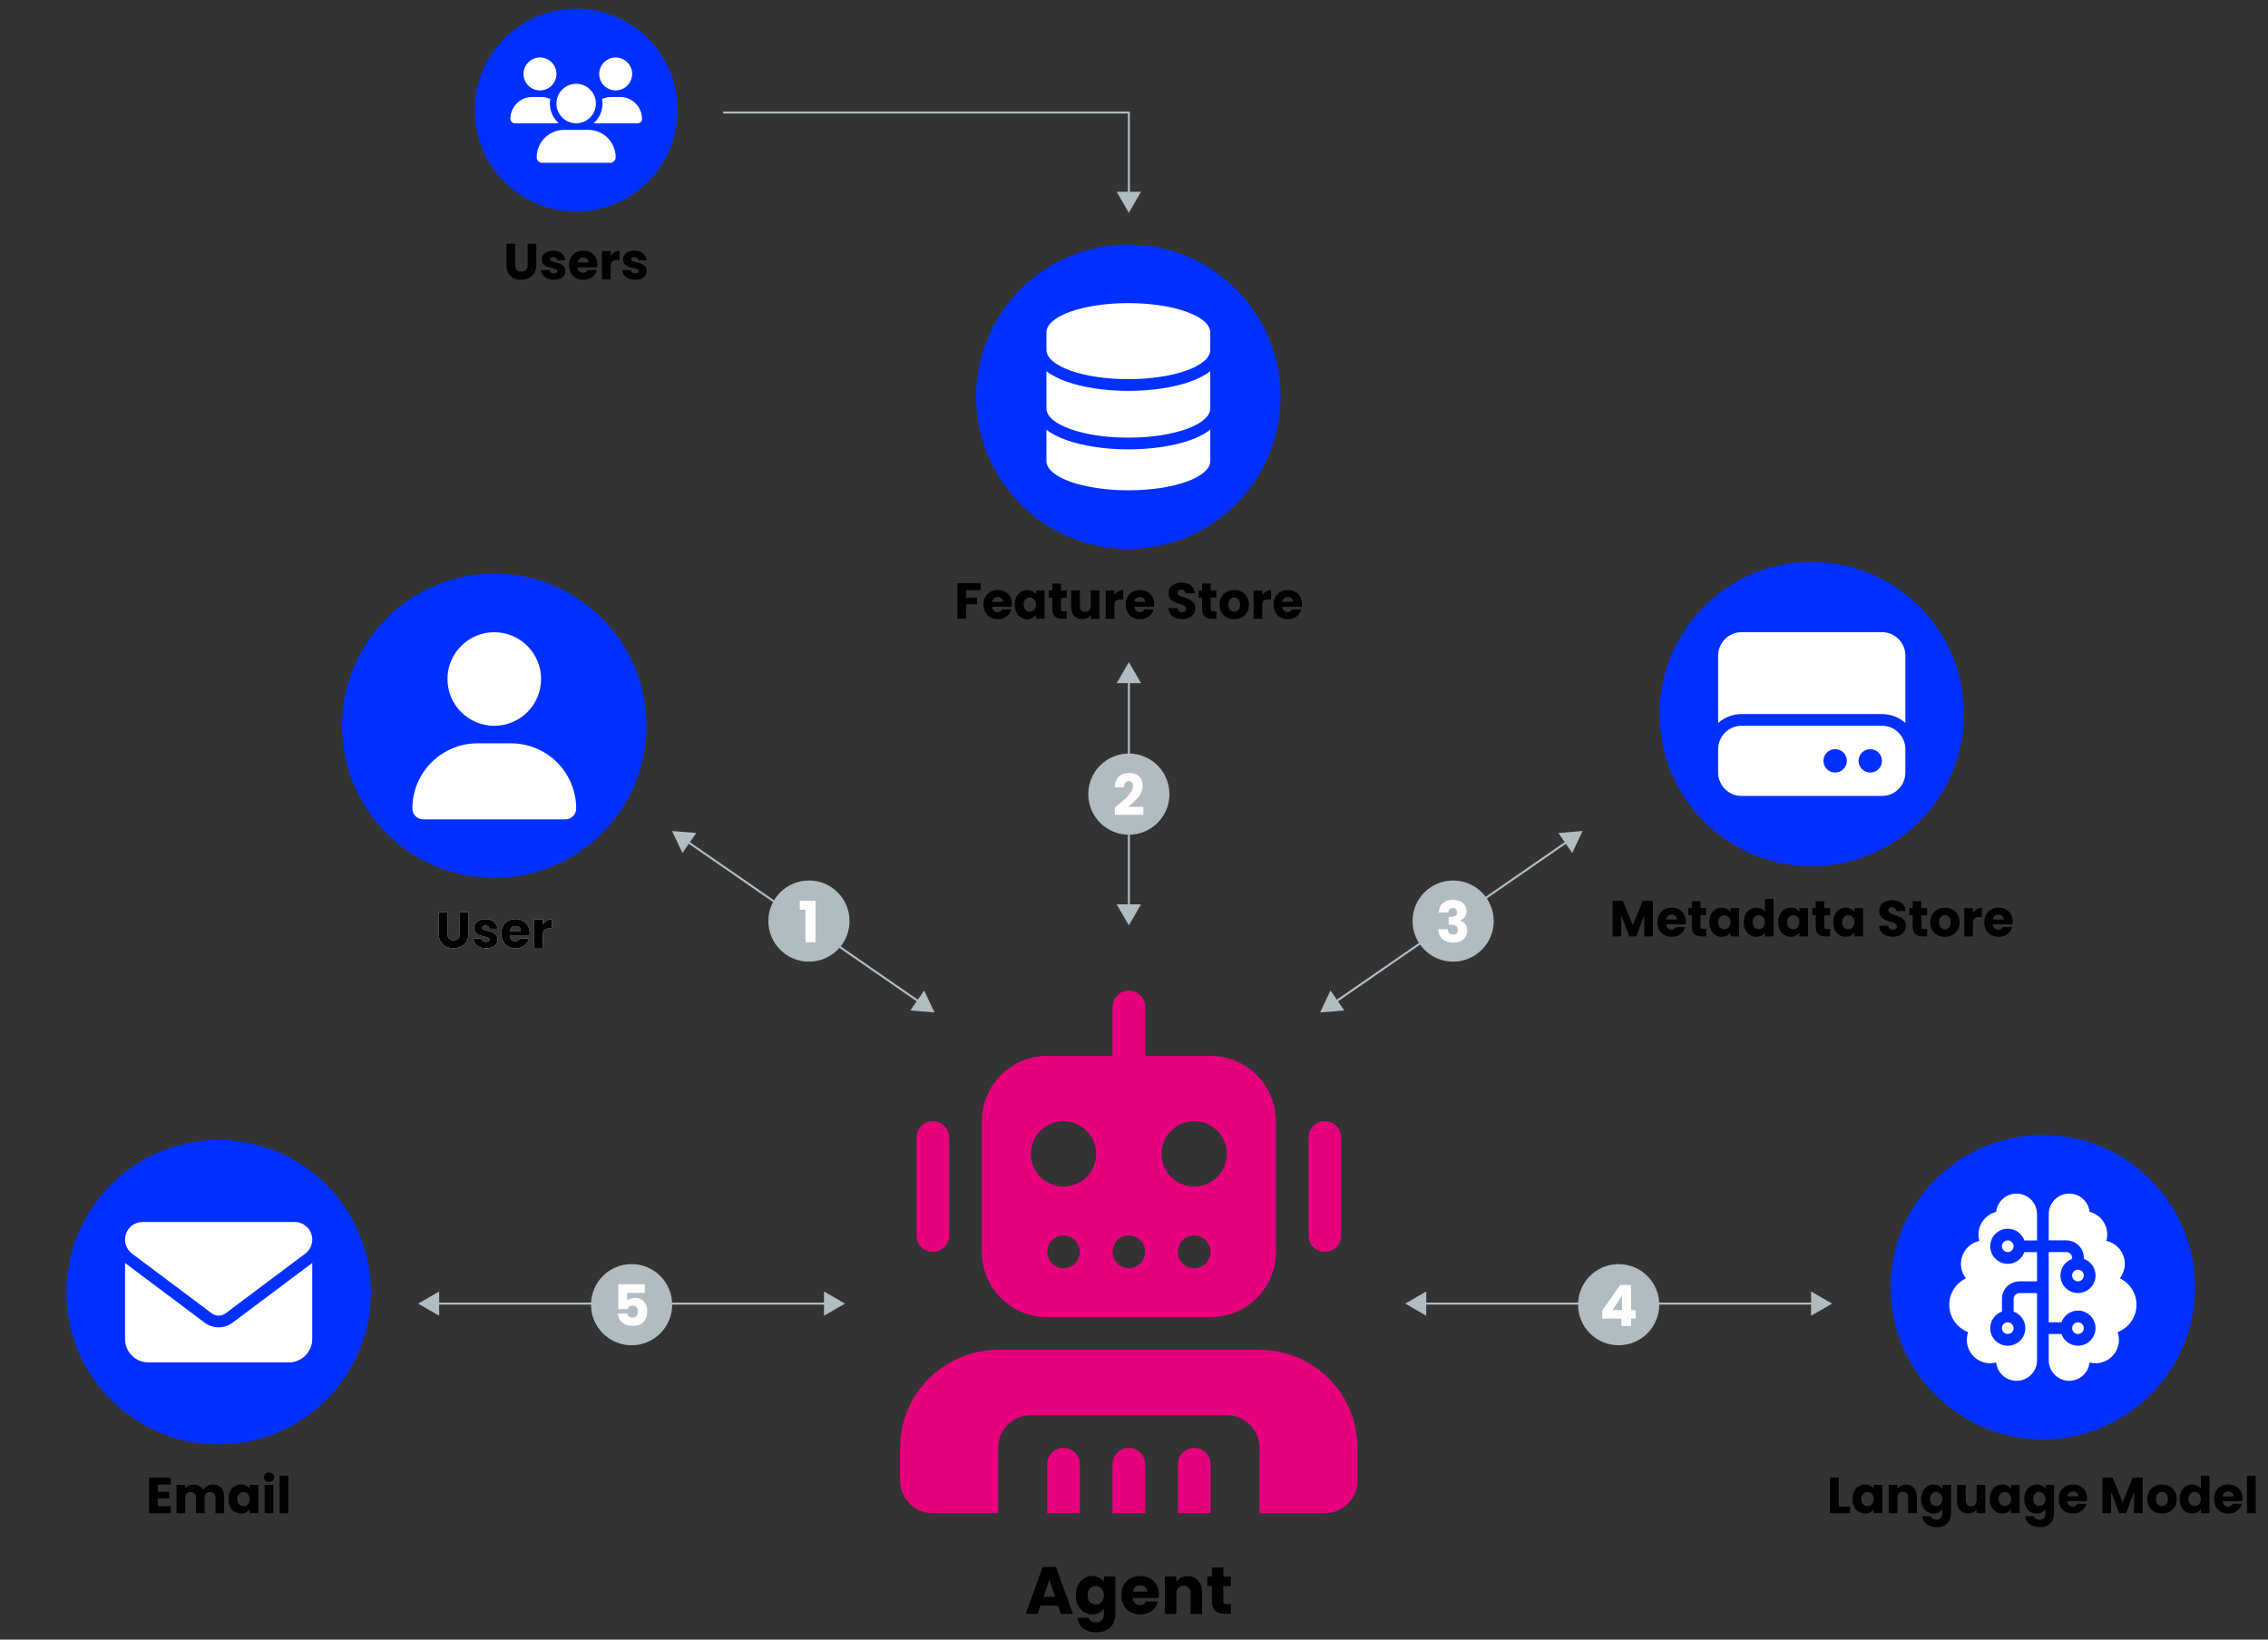 <?xml version="1.0" encoding="UTF-8"?><svg xmlns="http://www.w3.org/2000/svg" viewBox="0 0 1117.54 808.02"><rect x="0" y="0" width="1117.54" height="808.02" fill="#333333" stroke="none"/><defs><style>.uuid-e5a55cb8-18b6-4308-b11b-8cfaba7a4891{fill:#b1bcc1;}.uuid-caf64222-92d8-42b3-8e74-403b434d4ef8{fill:none;stroke:#b1bcc1;stroke-miterlimit:10;}.uuid-a10f3f9f-d406-4481-86a6-52e22a0e69c5{fill:#fff;}.uuid-1f9b1a5d-6e4d-4298-bd75-803211ad5523{fill:#e6007e;}.uuid-80744f18-5e45-443d-9585-df16682673ae{fill:#0030ff;}</style></defs><g id="uuid-5e7081dd-5706-475c-b5c1-b1afe4524c3b"><path class="uuid-1f9b1a5d-6e4d-4298-bd75-803211ad5523" d="M556.24,488.15c4.43,0,8.05,3.62,8.05,8.05v24.15h32.2c17.76,0,32.2,14.44,32.2,32.2v64.39c0,17.76-14.44,32.2-32.2,32.2h-80.49c-17.76,0-32.2-14.44-32.2-32.2v-64.39c0-17.76,14.44-32.2,32.2-32.2h32.2v-24.15c0-4.43,3.62-8.05,8.05-8.05ZM451.6,560.59c0-4.43,3.62-8.05,8.05-8.05s8.05,3.62,8.05,8.05v48.29c0,4.43-3.62,8.05-8.05,8.05s-8.05-3.62-8.05-8.05v-48.29ZM652.82,552.54c4.43,0,8.05,3.62,8.05,8.05v48.29c0,4.43-3.62,8.05-8.05,8.05s-8.05-3.62-8.05-8.05v-48.29c0-4.43,3.62-8.05,8.05-8.05ZM524.04,584.74c8.89,0,16.1-7.21,16.1-16.1s-7.21-16.1-16.1-16.1-16.1,7.21-16.1,16.1,7.21,16.1,16.1,16.1ZM604.53,568.64c0-8.89-7.21-16.1-16.1-16.1s-16.1,7.21-16.1,16.1,7.21,16.1,16.1,16.1,16.1-7.21,16.1-16.1ZM524.04,608.89c-4.45,0-8.05,3.6-8.05,8.05s3.6,8.05,8.05,8.05,8.05-3.6,8.05-8.05-3.6-8.05-8.05-8.05ZM548.19,616.93c0,4.45,3.6,8.05,8.05,8.05s8.05-3.6,8.05-8.05-3.6-8.05-8.05-8.05-8.05,3.6-8.05,8.05ZM588.43,608.89c-4.45,0-8.05,3.6-8.05,8.05s3.6,8.05,8.05,8.05,8.05-3.6,8.05-8.05-3.6-8.05-8.05-8.05ZM491.85,665.23h128.78c26.66,0,48.29,21.63,48.29,48.29v16.1c0,8.9-7.19,16.1-16.1,16.1h-32.2v-32.2c0-8.9-7.19-16.1-16.1-16.1h-96.59c-8.9,0-16.1,7.19-16.1,16.1v32.2h-32.2c-8.9,0-16.1-7.19-16.1-16.1v-16.1c0-26.66,21.63-48.29,48.29-48.29ZM532.09,721.57v24.15h-16.1v-24.15c0-4.43,3.62-8.05,8.05-8.05s8.05,3.62,8.05,8.05ZM556.24,713.52c4.43,0,8.05,3.62,8.05,8.05v24.15h-16.1v-24.15c0-4.43,3.62-8.05,8.05-8.05ZM596.48,721.57v24.15h-16.1v-24.15c0-4.43,3.62-8.05,8.05-8.05s8.05,3.62,8.05,8.05Z"/><circle class="uuid-80744f18-5e45-443d-9585-df16682673ae" cx="555.99" cy="195.5" r="75"/><path class="uuid-a10f3f9f-d406-4481-86a6-52e22a0e69c5" d="M596.35,163.79v8.65c0,7.96-18.07,14.41-40.36,14.41s-40.36-6.45-40.36-14.41v-8.65c0-7.96,18.07-14.41,40.36-14.41s40.36,6.45,40.36,14.41ZM586.48,188.06c3.75-1.33,7.19-3.04,9.87-5.15v18.36c0,7.96-18.07,14.41-40.36,14.41s-40.36-6.45-40.36-14.41v-18.36c2.68,2.13,6.13,3.82,9.87,5.15,8.09,2.88,18.86,4.56,30.49,4.56s22.4-1.68,30.49-4.56ZM515.63,211.74c2.68,2.13,6.13,3.82,9.87,5.15,8.09,2.88,18.86,4.56,30.49,4.56s22.4-1.68,30.49-4.56c3.75-1.33,7.19-3.04,9.87-5.15v15.48c0,7.96-18.07,14.41-40.36,14.41s-40.36-6.45-40.36-14.41v-15.48Z"/><circle class="uuid-80744f18-5e45-443d-9585-df16682673ae" cx="107.74" cy="636.81" r="75"/><path class="uuid-a10f3f9f-d406-4481-86a6-52e22a0e69c5" d="M70.26,602.22c-4.77,0-8.65,3.87-8.65,8.65,0,2.72,1.28,5.28,3.46,6.92l39.21,29.4c2.05,1.53,4.86,1.53,6.92,0l39.21-29.4c2.18-1.64,3.46-4.2,3.46-6.92,0-4.77-3.87-8.65-8.65-8.65h-74.95ZM61.61,622.4v37.48c0,6.36,5.17,11.53,11.53,11.53h69.19c6.36,0,11.53-5.17,11.53-11.53v-37.48l-39.21,29.4c-4.11,3.08-9.73,3.08-13.84,0l-39.21-29.4Z"/><circle class="uuid-80744f18-5e45-443d-9585-df16682673ae" cx="1006.61" cy="634.34" r="75"/><path class="uuid-a10f3f9f-d406-4481-86a6-52e22a0e69c5" d="M1003.72,598.31c0-5.57-4.52-10.09-10.09-10.09-5.21,0-9.5,3.95-10.04,8.99-4.99,1.26-8.7,5.8-8.7,11.19,0,1.08.14,2.14.43,3.14-5.19,1.14-9.08,5.75-9.08,11.28,0,2.7.92,5.19,2.49,7.15-4.88,2.31-8.25,7.28-8.25,13.03,0,6.16,3.86,11.42,9.3,13.48-.41,1.19-.65,2.49-.65,3.82,0,6.36,5.17,11.53,11.53,11.53,1.01,0,2-.13,2.94-.38.52,5.08,4.83,9.03,10.04,9.03,5.57,0,10.09-4.52,10.09-10.09v-33.15h-8.65c-1.59,0-2.88,1.3-2.88,2.88v6.25c3.35,1.19,5.77,4.4,5.77,8.16,0,4.77-3.87,8.65-8.65,8.65s-8.65-3.87-8.65-8.65c0-3.77,2.41-6.97,5.77-8.16v-6.25c0-4.77,3.87-8.65,8.65-8.65h8.65v-14.41h-6.25c-1.19,3.35-4.4,5.77-8.16,5.77-4.77,0-8.65-3.87-8.65-8.65s3.87-8.65,8.65-8.65c3.77,0,6.97,2.41,8.16,5.77h6.25v-12.97ZM1009.49,617.05v34.59h6.25c1.19-3.35,4.4-5.77,8.16-5.77,4.77,0,8.65,3.87,8.65,8.65s-3.87,8.65-8.65,8.65c-3.77,0-6.97-2.41-8.16-5.77h-6.25v12.97c0,5.57,4.52,10.09,10.09,10.09,5.21,0,9.5-3.95,10.04-9.03.94.25,1.93.38,2.94.38,6.36,0,11.53-5.17,11.53-11.53,0-1.33-.23-2.63-.65-3.82,5.44-2.05,9.3-7.32,9.3-13.48,0-5.75-3.37-10.72-8.25-13.03,1.57-1.96,2.49-4.45,2.49-7.15,0-5.53-3.89-10.14-9.08-11.28.29-.99.43-2.05.43-3.14,0-5.39-3.71-9.93-8.7-11.19-.56-5.04-4.83-8.99-10.04-8.99-5.57,0-10.09,4.52-10.09,10.09v12.97h8.65c4.77,0,8.65,3.87,8.65,8.65v.49c3.35,1.19,5.77,4.4,5.77,8.16,0,4.77-3.87,8.65-8.65,8.65s-8.65-3.87-8.65-8.65c0-3.77,2.41-6.97,5.77-8.16v-.49c0-1.59-1.3-2.88-2.88-2.88h-8.65ZM986.43,614.16c0,1.59,1.29,2.88,2.88,2.88s2.88-1.29,2.88-2.88-1.29-2.88-2.88-2.88-2.88,1.29-2.88,2.88ZM1023.9,625.7c-1.59,0-2.88,1.29-2.88,2.88s1.29,2.88,2.88,2.88,2.88-1.29,2.88-2.88-1.29-2.88-2.88-2.88ZM986.43,654.52c0,1.59,1.29,2.88,2.88,2.88s2.88-1.29,2.88-2.88-1.29-2.88-2.88-2.88-2.88,1.29-2.88,2.88ZM1021.02,654.52c0,1.59,1.29,2.88,2.88,2.88s2.88-1.29,2.88-2.88-1.29-2.88-2.88-2.88-2.88,1.29-2.88,2.88Z"/><circle class="uuid-80744f18-5e45-443d-9585-df16682673ae" cx="283.91" cy="54.27" r="50"/><path class="uuid-a10f3f9f-d406-4481-86a6-52e22a0e69c5" d="M266.07,28.33c4.48,0,8.11,3.63,8.11,8.11s-3.63,8.11-8.11,8.11-8.11-3.63-8.11-8.11,3.63-8.11,8.11-8.11ZM303.37,28.33c4.48,0,8.11,3.63,8.11,8.11s-3.63,8.11-8.11,8.11-8.11-3.63-8.11-8.11,3.63-8.11,8.11-8.11ZM251.48,58.6c0-5.97,4.84-10.81,10.81-10.81h4.33c1.61,0,3.14.35,4.52.98-.13.73-.19,1.49-.19,2.26,0,3.87,1.7,7.35,4.39,9.73h-21.7c-1.19,0-2.16-.97-2.16-2.16ZM292.56,60.76h-.07c2.7-2.38,4.39-5.86,4.39-9.73,0-.77-.07-1.52-.19-2.26,1.38-.64,2.91-.98,4.52-.98h4.33c5.97,0,10.81,4.84,10.81,10.81,0,1.2-.97,2.16-2.16,2.16h-21.63ZM274.18,51.03c0-5.37,4.36-9.73,9.73-9.73s9.73,4.36,9.73,9.73-4.36,9.73-9.73,9.73-9.73-4.36-9.73-9.73ZM264.45,77.51c0-7.46,6.05-13.51,13.51-13.51h11.89c7.47,0,13.52,6.05,13.52,13.51,0,1.49-1.21,2.71-2.71,2.71h-33.52c-1.49,0-2.71-1.21-2.71-2.71h.01Z"/><circle class="uuid-80744f18-5e45-443d-9585-df16682673ae" cx="892.73" cy="351.89" r="75"/><path class="uuid-a10f3f9f-d406-4481-86a6-52e22a0e69c5" d="M846.61,323.07c0-6.36,5.17-11.53,11.53-11.53h69.19c6.36,0,11.53,5.17,11.53,11.53v33.22c-3.06-2.74-7.1-4.4-11.53-4.4h-69.19c-4.43,0-8.47,1.66-11.53,4.4v-33.22ZM858.14,357.66h69.19c6.36,0,11.53,5.17,11.53,11.53v11.53c0,6.36-5.17,11.53-11.53,11.53h-69.19c-6.36,0-11.53-5.17-11.53-11.53v-11.53c0-6.36,5.17-11.53,11.53-11.53ZM904.26,380.72c3.18,0,5.77-2.58,5.77-5.77s-2.58-5.77-5.77-5.77-5.77,2.58-5.77,5.77,2.58,5.77,5.77,5.77ZM927.33,374.96c0-3.18-2.58-5.77-5.77-5.77s-5.77,2.58-5.77,5.77,2.58,5.77,5.77,5.77,5.77-2.58,5.77-5.77Z"/><circle class="uuid-80744f18-5e45-443d-9585-df16682673ae" cx="243.55" cy="357.68" r="75"/><path class="uuid-a10f3f9f-d406-4481-86a6-52e22a0e69c5" d="M243.55,357.68c12.74,0,23.06-10.33,23.06-23.06s-10.33-23.06-23.06-23.06-23.06,10.33-23.06,23.06,10.33,23.06,23.06,23.06ZM235.32,366.32c-17.75,0-32.13,14.38-32.13,32.13,0,2.95,2.4,5.35,5.35,5.35h70.02c2.95,0,5.35-2.4,5.35-5.35,0-17.75-14.38-32.13-32.13-32.13h-16.47Z"/></g><g id="uuid-cbb47255-31f8-42a8-b3c6-9bdb297cf824"><line class="uuid-caf64222-92d8-42b3-8e74-403b434d4ef8" x1="214.64" y1="642.43" x2="407.77" y2="642.43"/><polygon class="uuid-e5a55cb8-18b6-4308-b11b-8cfaba7a4891" points="216.39 648.41 206.03 642.43 216.39 636.44 216.39 648.41"/><polygon class="uuid-e5a55cb8-18b6-4308-b11b-8cfaba7a4891" points="406.02 648.41 416.38 642.43 406.02 636.44 406.02 648.41"/><line class="uuid-caf64222-92d8-42b3-8e74-403b434d4ef8" x1="556.24" y1="447.42" x2="556.24" y2="334.9"/><polygon class="uuid-e5a55cb8-18b6-4308-b11b-8cfaba7a4891" points="562.22 445.67 556.24 456.03 550.25 445.67 562.22 445.67"/><polygon class="uuid-e5a55cb8-18b6-4308-b11b-8cfaba7a4891" points="562.22 336.65 556.24 326.29 550.25 336.65 562.22 336.65"/><line class="uuid-caf64222-92d8-42b3-8e74-403b434d4ef8" x1="338.24" y1="414.43" x2="453.4" y2="494.05"/><polygon class="uuid-e5a55cb8-18b6-4308-b11b-8cfaba7a4891" points="336.27 420.35 331.15 409.53 343.08 410.5 336.27 420.35"/><polygon class="uuid-e5a55cb8-18b6-4308-b11b-8cfaba7a4891" points="448.56 497.98 460.49 498.95 455.37 488.13 448.56 497.98"/><line class="uuid-caf64222-92d8-42b3-8e74-403b434d4ef8" x1="772.72" y1="414.43" x2="657.56" y2="494.05"/><polygon class="uuid-e5a55cb8-18b6-4308-b11b-8cfaba7a4891" points="767.88 410.5 779.81 409.53 774.69 420.35 767.88 410.5"/><polygon class="uuid-e5a55cb8-18b6-4308-b11b-8cfaba7a4891" points="655.59 488.13 650.47 498.95 662.4 497.98 655.59 488.13"/><line class="uuid-caf64222-92d8-42b3-8e74-403b434d4ef8" x1="701.02" y1="642.43" x2="894.15" y2="642.43"/><polygon class="uuid-e5a55cb8-18b6-4308-b11b-8cfaba7a4891" points="702.77 648.41 692.41 642.43 702.77 636.44 702.77 648.41"/><polygon class="uuid-e5a55cb8-18b6-4308-b11b-8cfaba7a4891" points="892.4 648.41 902.76 642.43 892.4 636.44 892.4 648.41"/><polyline class="uuid-caf64222-92d8-42b3-8e74-403b434d4ef8" points="356.26 55.44 556.24 55.44 556.24 96.26"/><polygon class="uuid-e5a55cb8-18b6-4308-b11b-8cfaba7a4891" points="550.25 94.51 556.24 104.87 562.22 94.51 550.25 94.51"/></g><g id="uuid-15ca3c35-682d-479d-bfb4-7b63e9a57677"><path d="M483.21,287.39v3.43h-7.15v3.7h5.35v3.32h-5.35v7.1h-4.28v-17.55h11.43Z"/><path d="M498.54,298.99h-9.67c.07.87.35,1.53.84,1.99.49.46,1.1.69,1.81.69,1.07,0,1.81-.45,2.23-1.35h4.55c-.23.92-.65,1.74-1.26,2.48s-1.37,1.31-2.29,1.72c-.92.42-1.94.62-3.08.62-1.37,0-2.58-.29-3.65-.88-1.07-.58-1.9-1.42-2.5-2.5-.6-1.08-.9-2.35-.9-3.8s.3-2.72.89-3.8c.59-1.08,1.42-1.92,2.49-2.5,1.07-.58,2.29-.88,3.67-.88s2.55.28,3.6.85c1.05.57,1.87,1.38,2.46,2.43.59,1.05.89,2.27.89,3.68,0,.4-.03.82-.08,1.25ZM494.24,296.61c0-.73-.25-1.32-.75-1.75-.5-.43-1.12-.65-1.88-.65s-1.32.21-1.81.62c-.49.42-.8,1.01-.91,1.78h5.35Z"/><path d="M500.83,294.16c.54-1.08,1.28-1.92,2.21-2.5.93-.58,1.98-.88,3.12-.88.98,0,1.85.2,2.59.6.74.4,1.31.93,1.71,1.57v-1.97h4.27v13.95h-4.27v-1.98c-.42.65-1,1.18-1.74,1.58-.74.4-1.6.6-2.59.6-1.13,0-2.17-.3-3.1-.89-.93-.59-1.67-1.43-2.21-2.52-.54-1.09-.81-2.35-.81-3.79s.27-2.69.81-3.77ZM509.58,295.44c-.59-.62-1.31-.93-2.16-.93s-1.57.3-2.16.91c-.59.61-.89,1.45-.89,2.51s.3,1.91.89,2.54c.59.62,1.31.94,2.16.94s1.57-.31,2.16-.93c.59-.62.89-1.46.89-2.53s-.3-1.91-.89-2.52Z"/><path d="M525.61,301.31v3.62h-2.18c-1.55,0-2.76-.38-3.62-1.14-.87-.76-1.3-2-1.3-3.71v-5.55h-1.7v-3.55h1.7v-3.4h4.27v3.4h2.8v3.55h-2.8v5.6c0,.42.1.72.3.9.2.18.53.27,1,.27h1.53Z"/><path d="M541.76,290.99v13.95h-4.28v-1.9c-.43.62-1.02,1.11-1.76,1.49-.74.38-1.56.56-2.46.56-1.07,0-2.01-.24-2.83-.71-.82-.48-1.45-1.16-1.9-2.06-.45-.9-.68-1.96-.68-3.18v-8.15h4.25v7.57c0,.93.24,1.66.73,2.18.48.52,1.13.77,1.95.77s1.49-.26,1.98-.77c.48-.52.72-1.24.72-2.18v-7.57h4.28Z"/><path d="M550.99,291.5c.75-.44,1.58-.66,2.5-.66v4.53h-1.18c-1.07,0-1.87.23-2.4.69-.53.46-.8,1.26-.8,2.41v6.48h-4.28v-13.95h4.28v2.32c.5-.77,1.12-1.37,1.88-1.81Z"/><path d="M568.61,298.99h-9.67c.07.87.35,1.53.84,1.99.49.46,1.1.69,1.81.69,1.07,0,1.81-.45,2.23-1.35h4.55c-.23.92-.65,1.74-1.26,2.48s-1.37,1.31-2.29,1.72c-.92.42-1.94.62-3.08.62-1.37,0-2.58-.29-3.65-.88-1.07-.58-1.9-1.42-2.5-2.5-.6-1.08-.9-2.35-.9-3.8s.3-2.72.89-3.8c.59-1.08,1.42-1.92,2.49-2.5,1.07-.58,2.29-.88,3.67-.88s2.55.28,3.6.85c1.05.57,1.87,1.38,2.46,2.43.59,1.05.89,2.27.89,3.68,0,.4-.03.82-.08,1.25ZM564.31,296.61c0-.73-.25-1.32-.75-1.75-.5-.43-1.12-.65-1.88-.65s-1.32.21-1.81.62c-.49.42-.8,1.01-.91,1.78h5.35Z"/><path d="M579.14,304.49c-1.02-.42-1.83-1.03-2.44-1.85-.61-.82-.93-1.8-.96-2.95h4.55c.07.65.29,1.15.67,1.49.38.34.88.51,1.5.51s1.13-.15,1.5-.44c.37-.29.55-.7.55-1.21,0-.43-.15-.79-.44-1.08-.29-.28-.65-.52-1.08-.7-.42-.18-1.03-.39-1.81-.62-1.13-.35-2.06-.7-2.77-1.05-.72-.35-1.33-.87-1.85-1.55-.52-.68-.77-1.58-.77-2.68,0-1.63.59-2.91,1.77-3.84,1.18-.92,2.73-1.39,4.62-1.39s3.49.46,4.67,1.39c1.18.93,1.82,2.21,1.9,3.86h-4.62c-.03-.57-.24-1.01-.62-1.34-.38-.32-.88-.49-1.48-.49-.52,0-.93.14-1.25.41-.32.27-.48.67-.48,1.19,0,.57.27,1.01.8,1.32.53.32,1.37.66,2.5,1.02,1.13.38,2.05.75,2.76,1.1.71.35,1.32.86,1.84,1.52.52.67.77,1.53.77,2.57s-.25,1.91-.76,2.73c-.51.82-1.25,1.47-2.21,1.95-.97.48-2.11.73-3.43.73s-2.43-.21-3.45-.62Z"/><path d="M599.39,301.31v3.62h-2.18c-1.55,0-2.76-.38-3.62-1.14-.87-.76-1.3-2-1.3-3.71v-5.55h-1.7v-3.55h1.7v-3.4h4.27v3.4h2.8v3.55h-2.8v5.6c0,.42.1.72.3.9.2.18.53.27,1,.27h1.53Z"/><path d="M604.43,304.26c-1.09-.58-1.95-1.42-2.57-2.5-.62-1.08-.94-2.35-.94-3.8s.32-2.7.95-3.79c.63-1.09,1.5-1.93,2.6-2.51,1.1-.58,2.33-.88,3.7-.88s2.6.29,3.7.88c1.1.58,1.97,1.42,2.6,2.51.63,1.09.95,2.35.95,3.79s-.32,2.7-.96,3.79c-.64,1.09-1.52,1.93-2.62,2.51-1.11.58-2.35.88-3.71.88s-2.6-.29-3.69-.88ZM610.2,300.54c.58-.6.86-1.46.86-2.58s-.28-1.97-.84-2.57c-.56-.6-1.25-.9-2.06-.9s-1.53.3-2.08.89c-.55.59-.83,1.45-.83,2.59s.27,1.98.81,2.58c.54.6,1.22.9,2.04.9s1.51-.3,2.09-.9Z"/><path d="M623.84,291.5c.75-.44,1.58-.66,2.5-.66v4.53h-1.18c-1.07,0-1.87.23-2.4.69-.53.46-.8,1.26-.8,2.41v6.48h-4.28v-13.95h4.28v2.32c.5-.77,1.12-1.37,1.88-1.81Z"/><path d="M641.46,298.99h-9.67c.07.87.35,1.53.84,1.99.49.46,1.1.69,1.81.69,1.07,0,1.81-.45,2.23-1.35h4.55c-.23.92-.65,1.74-1.26,2.48s-1.37,1.31-2.29,1.72c-.92.42-1.94.62-3.08.62-1.37,0-2.58-.29-3.65-.88-1.07-.58-1.9-1.42-2.5-2.5-.6-1.08-.9-2.35-.9-3.8s.3-2.72.89-3.8c.59-1.08,1.42-1.92,2.49-2.5,1.07-.58,2.29-.88,3.67-.88s2.55.28,3.6.85c1.05.57,1.87,1.38,2.46,2.43.59,1.05.89,2.27.89,3.68,0,.4-.03.82-.08,1.25ZM637.16,296.61c0-.73-.25-1.32-.75-1.75-.5-.43-1.12-.65-1.88-.65s-1.32.21-1.81.62c-.49.42-.8,1.01-.91,1.78h5.35Z"/><path d="M77.7,731.59v3.55h5.72v3.3h-5.72v3.85h6.47v3.42h-10.75v-17.55h10.75v3.42h-6.47Z"/><path d="M108.89,733.19c1.03,1.05,1.54,2.51,1.54,4.38v8.15h-4.25v-7.57c0-.9-.24-1.6-.71-2.09-.48-.49-1.13-.74-1.96-.74s-1.49.25-1.96.74c-.48.49-.71,1.19-.71,2.09v7.57h-4.25v-7.57c0-.9-.24-1.6-.71-2.09-.48-.49-1.13-.74-1.96-.74s-1.49.25-1.96.74c-.48.49-.71,1.19-.71,2.09v7.57h-4.28v-13.95h4.28v1.75c.43-.58,1-1.05,1.7-1.39.7-.34,1.49-.51,2.38-.51,1.05,0,1.99.23,2.81.68.83.45,1.47,1.09,1.94,1.92.48-.77,1.14-1.39,1.98-1.88.83-.48,1.74-.73,2.73-.73,1.73,0,3.11.53,4.14,1.58Z"/><path d="M113.39,734.94c.54-1.08,1.28-1.92,2.21-2.5.93-.58,1.98-.88,3.12-.88.98,0,1.85.2,2.59.6.74.4,1.31.92,1.71,1.57v-1.97h4.27v13.95h-4.27v-1.98c-.42.65-1,1.18-1.74,1.58-.74.4-1.6.6-2.59.6-1.13,0-2.17-.3-3.1-.89-.93-.59-1.67-1.43-2.21-2.52-.54-1.09-.81-2.35-.81-3.79s.27-2.69.81-3.77ZM122.14,736.22c-.59-.62-1.31-.92-2.16-.92s-1.57.3-2.16.91c-.59.61-.89,1.45-.89,2.51s.3,1.91.89,2.54c.59.62,1.31.94,2.16.94s1.57-.31,2.16-.92c.59-.62.89-1.46.89-2.53s-.3-1.91-.89-2.52Z"/><path d="M130.71,729.65c-.47-.44-.71-.99-.71-1.64s.24-1.22.71-1.66c.48-.44,1.09-.66,1.84-.66s1.34.22,1.81.66c.47.44.71,1,.71,1.66s-.24,1.2-.71,1.64c-.48.44-1.08.66-1.81.66s-1.36-.22-1.84-.66ZM134.68,731.77v13.95h-4.28v-13.95h4.28Z"/><path d="M142.05,727.22v18.5h-4.28v-18.5h4.28Z"/><path d="M906.01,742.42h5.6v3.3h-9.88v-17.55h4.28v14.25Z"/><path d="M913.62,734.94c.54-1.08,1.28-1.92,2.21-2.5.93-.58,1.98-.88,3.12-.88.98,0,1.85.2,2.59.6.74.4,1.31.93,1.71,1.57v-1.97h4.27v13.95h-4.27v-1.98c-.42.65-1,1.18-1.74,1.58-.74.4-1.6.6-2.59.6-1.13,0-2.17-.3-3.1-.89-.93-.59-1.67-1.43-2.21-2.52-.54-1.09-.81-2.35-.81-3.79s.27-2.69.81-3.77ZM922.37,736.22c-.59-.62-1.31-.93-2.16-.93s-1.57.3-2.16.91c-.59.61-.89,1.45-.89,2.51s.3,1.91.89,2.54c.59.62,1.31.94,2.16.94s1.57-.31,2.16-.93c.59-.62.89-1.46.89-2.53s-.3-1.91-.89-2.52Z"/><path d="M943.04,733.2c.98,1.06,1.46,2.51,1.46,4.36v8.15h-4.25v-7.57c0-.93-.24-1.66-.72-2.18-.48-.52-1.13-.77-1.95-.77s-1.47.26-1.95.77c-.48.52-.72,1.24-.72,2.18v7.57h-4.28v-13.95h4.28v1.85c.43-.62,1.02-1.1,1.75-1.46.73-.36,1.56-.54,2.47-.54,1.63,0,2.94.53,3.91,1.59Z"/><path d="M955.37,732.17c.74.4,1.31.93,1.71,1.57v-1.97h4.27v13.93c0,1.28-.25,2.45-.76,3.49-.51,1.04-1.28,1.87-2.33,2.49-1.04.62-2.34.93-3.89.93-2.07,0-3.74-.49-5.03-1.46-1.28-.98-2.02-2.3-2.2-3.96h4.23c.13.53.45.95.95,1.26.5.31,1.12.46,1.85.46.88,0,1.59-.25,2.11-.76.53-.51.79-1.32.79-2.44v-1.98c-.42.65-.99,1.18-1.73,1.59-.73.41-1.59.61-2.57.61-1.15,0-2.19-.3-3.12-.89-.93-.59-1.67-1.43-2.21-2.52-.54-1.09-.81-2.35-.81-3.79s.27-2.69.81-3.77c.54-1.08,1.28-1.92,2.21-2.5.93-.58,1.98-.88,3.12-.88.98,0,1.85.2,2.59.6ZM956.19,736.22c-.59-.62-1.31-.93-2.16-.93s-1.57.3-2.16.91c-.59.61-.89,1.45-.89,2.51s.3,1.91.89,2.54c.59.62,1.31.94,2.16.94s1.57-.31,2.16-.93c.59-.62.89-1.46.89-2.53s-.3-1.91-.89-2.52Z"/><path d="M978.23,731.77v13.95h-4.28v-1.9c-.43.62-1.02,1.11-1.76,1.49-.74.38-1.56.56-2.46.56-1.07,0-2.01-.24-2.83-.71-.82-.48-1.45-1.16-1.9-2.06-.45-.9-.68-1.96-.68-3.18v-8.15h4.25v7.57c0,.93.24,1.66.73,2.18.48.52,1.13.77,1.95.77s1.49-.26,1.98-.77c.48-.52.72-1.24.72-2.18v-7.57h4.28Z"/><path d="M981.27,734.94c.54-1.08,1.28-1.92,2.21-2.5.93-.58,1.98-.88,3.12-.88.98,0,1.85.2,2.59.6.74.4,1.31.93,1.71,1.57v-1.97h4.27v13.95h-4.27v-1.98c-.42.65-1,1.18-1.74,1.58-.74.4-1.6.6-2.59.6-1.13,0-2.17-.3-3.1-.89-.93-.59-1.67-1.43-2.21-2.52-.54-1.09-.81-2.35-.81-3.79s.27-2.69.81-3.77ZM990.02,736.22c-.59-.62-1.31-.93-2.16-.93s-1.57.3-2.16.91c-.59.61-.89,1.45-.89,2.51s.3,1.91.89,2.54c.59.62,1.31.94,2.16.94s1.57-.31,2.16-.93c.59-.62.89-1.46.89-2.53s-.3-1.91-.89-2.52Z"/><path d="M1006.17,732.17c.74.4,1.31.93,1.71,1.57v-1.97h4.27v13.93c0,1.28-.25,2.45-.76,3.49-.51,1.04-1.28,1.87-2.33,2.49-1.04.62-2.34.93-3.89.93-2.07,0-3.74-.49-5.03-1.46-1.28-.98-2.02-2.3-2.2-3.96h4.23c.13.53.45.95.95,1.26.5.31,1.12.46,1.85.46.88,0,1.59-.25,2.11-.76.53-.51.79-1.32.79-2.44v-1.98c-.42.65-.99,1.18-1.73,1.59-.73.41-1.59.61-2.57.61-1.15,0-2.19-.3-3.12-.89-.93-.59-1.67-1.43-2.21-2.52-.54-1.09-.81-2.35-.81-3.79s.27-2.69.81-3.77c.54-1.08,1.28-1.92,2.21-2.5.93-.58,1.98-.88,3.12-.88.98,0,1.85.2,2.59.6ZM1006.99,736.22c-.59-.62-1.31-.93-2.16-.93s-1.57.3-2.16.91c-.59.61-.89,1.45-.89,2.51s.3,1.91.89,2.54c.59.62,1.31.94,2.16.94s1.57-.31,2.16-.93c.59-.62.89-1.46.89-2.53s-.3-1.91-.89-2.52Z"/><path d="M1028.33,739.77h-9.67c.07.87.35,1.53.84,1.99.49.46,1.1.69,1.81.69,1.07,0,1.81-.45,2.23-1.35h4.55c-.23.92-.65,1.74-1.26,2.48s-1.37,1.31-2.29,1.72c-.92.42-1.94.62-3.08.62-1.37,0-2.58-.29-3.65-.88-1.07-.58-1.9-1.42-2.5-2.5-.6-1.08-.9-2.35-.9-3.8s.3-2.72.89-3.8c.59-1.08,1.42-1.92,2.49-2.5,1.07-.58,2.29-.88,3.67-.88s2.55.28,3.6.85c1.05.57,1.87,1.38,2.46,2.43.59,1.05.89,2.27.89,3.68,0,.4-.03.82-.08,1.25ZM1024.03,737.39c0-.73-.25-1.32-.75-1.75-.5-.43-1.12-.65-1.88-.65s-1.32.21-1.81.62c-.49.42-.8,1.01-.91,1.78h5.35Z"/><path d="M1055.83,728.17v17.55h-4.27v-10.52l-3.92,10.52h-3.45l-3.95-10.55v10.55h-4.28v-17.55h5.05l4.92,12.15,4.88-12.15h5.02Z"/><path d="M1061.57,745.04c-1.09-.58-1.95-1.42-2.57-2.5-.62-1.08-.94-2.35-.94-3.8s.32-2.7.95-3.79c.63-1.09,1.5-1.93,2.6-2.51,1.1-.58,2.33-.88,3.7-.88s2.6.29,3.7.88c1.1.58,1.97,1.42,2.6,2.51.63,1.09.95,2.35.95,3.79s-.32,2.7-.96,3.79c-.64,1.09-1.52,1.93-2.62,2.51-1.11.58-2.35.88-3.71.88s-2.6-.29-3.69-.88ZM1067.34,741.32c.58-.6.86-1.46.86-2.58s-.28-1.97-.84-2.57c-.56-.6-1.25-.9-2.06-.9s-1.53.3-2.08.89c-.55.59-.83,1.45-.83,2.59s.27,1.98.81,2.58c.54.6,1.22.9,2.04.9s1.51-.3,2.09-.9Z"/><path d="M1074.79,734.94c.54-1.08,1.28-1.92,2.21-2.5.93-.58,1.98-.88,3.12-.88.92,0,1.75.19,2.51.57.76.38,1.35.9,1.79,1.55v-6.48h4.27v18.5h-4.27v-2c-.4.67-.97,1.2-1.71,1.6-.74.4-1.6.6-2.59.6-1.15,0-2.19-.3-3.12-.89-.93-.59-1.67-1.43-2.21-2.52-.54-1.09-.81-2.35-.81-3.79s.27-2.69.81-3.77ZM1083.54,736.22c-.59-.62-1.31-.93-2.16-.93s-1.57.3-2.16.91c-.59.61-.89,1.45-.89,2.51s.3,1.91.89,2.54c.59.62,1.31.94,2.16.94s1.57-.31,2.16-.93c.59-.62.89-1.46.89-2.53s-.3-1.91-.89-2.52Z"/><path d="M1104.88,739.77h-9.67c.07.87.35,1.53.84,1.99.49.46,1.1.69,1.81.69,1.07,0,1.81-.45,2.23-1.35h4.55c-.23.92-.65,1.74-1.26,2.48s-1.37,1.31-2.29,1.72c-.92.42-1.94.62-3.08.62-1.37,0-2.58-.29-3.65-.88-1.07-.58-1.9-1.42-2.5-2.5-.6-1.08-.9-2.35-.9-3.8s.3-2.72.89-3.8c.59-1.08,1.42-1.92,2.49-2.5,1.07-.58,2.29-.88,3.67-.88s2.55.28,3.6.85c1.05.57,1.87,1.38,2.46,2.43.59,1.05.89,2.27.89,3.68,0,.4-.03.82-.08,1.25ZM1100.58,737.39c0-.73-.25-1.32-.75-1.75-.5-.43-1.12-.65-1.88-.65s-1.32.21-1.81.62c-.49.42-.8,1.01-.91,1.78h5.35Z"/><path d="M1111.48,727.22v18.5h-4.28v-18.5h4.28Z"/><path d="M253.85,120.13v10.5c0,1.05.26,1.86.77,2.43.52.57,1.27.85,2.27.85s1.77-.28,2.3-.85c.53-.57.8-1.38.8-2.43v-10.5h4.27v10.48c0,1.57-.33,2.89-1,3.97-.67,1.08-1.56,1.9-2.69,2.45-1.12.55-2.38.82-3.76.82s-2.62-.27-3.71-.81c-1.09-.54-1.95-1.36-2.59-2.45-.63-1.09-.95-2.42-.95-3.99v-10.48h4.27Z"/><path d="M269.7,137.25c-.95-.42-1.7-.99-2.25-1.71-.55-.73-.86-1.54-.93-2.44h4.23c.05.48.27.88.68,1.18.4.3.89.45,1.47.45.53,0,.95-.1,1.24-.31.29-.21.44-.48.44-.81,0-.4-.21-.7-.62-.89-.42-.19-1.09-.4-2.02-.64-1-.23-1.83-.48-2.5-.74-.67-.26-1.24-.67-1.73-1.23-.48-.56-.73-1.31-.73-2.26,0-.8.22-1.53.66-2.19.44-.66,1.09-1.18,1.95-1.56.86-.38,1.88-.57,3.06-.57,1.75,0,3.13.43,4.14,1.3,1.01.87,1.59,2.02,1.74,3.45h-3.95c-.07-.48-.28-.87-.64-1.15-.36-.28-.83-.43-1.41-.43-.5,0-.88.1-1.15.29-.27.19-.4.45-.4.79,0,.4.21.7.64.9.42.2,1.09.4,1.99.6,1.03.27,1.88.53,2.52.79.65.26,1.22.68,1.71,1.25s.75,1.35.76,2.31c0,.82-.23,1.55-.69,2.19-.46.64-1.12,1.15-1.98,1.51-.86.37-1.85.55-2.99.55-1.22,0-2.3-.21-3.25-.62Z"/><path d="M294.3,131.73h-9.67c.07.87.35,1.53.84,1.99.49.46,1.1.69,1.81.69,1.07,0,1.81-.45,2.23-1.35h4.55c-.23.92-.65,1.74-1.26,2.48s-1.37,1.31-2.29,1.72c-.92.42-1.94.62-3.08.62-1.37,0-2.58-.29-3.65-.88-1.07-.58-1.9-1.42-2.5-2.5-.6-1.08-.9-2.35-.9-3.8s.3-2.72.89-3.8c.59-1.08,1.42-1.92,2.49-2.5,1.07-.58,2.29-.88,3.67-.88s2.55.28,3.6.85c1.05.57,1.87,1.38,2.46,2.43.59,1.05.89,2.27.89,3.68,0,.4-.03.82-.08,1.25ZM290,129.35c0-.73-.25-1.32-.75-1.75-.5-.43-1.12-.65-1.88-.65s-1.32.21-1.81.62c-.49.42-.8,1.01-.91,1.78h5.35Z"/><path d="M302.77,124.24c.75-.44,1.58-.66,2.5-.66v4.53h-1.18c-1.07,0-1.87.23-2.4.69-.53.46-.8,1.26-.8,2.41v6.48h-4.28v-13.95h4.28v2.32c.5-.77,1.12-1.37,1.88-1.81Z"/><path d="M309.75,137.25c-.95-.42-1.7-.99-2.25-1.71-.55-.73-.86-1.54-.93-2.44h4.23c.05.48.27.88.68,1.18.4.3.89.45,1.47.45.53,0,.95-.1,1.24-.31.29-.21.44-.48.44-.81,0-.4-.21-.7-.62-.89-.42-.19-1.09-.4-2.02-.64-1-.23-1.83-.48-2.5-.74-.67-.26-1.24-.67-1.73-1.23-.48-.56-.73-1.31-.73-2.26,0-.8.22-1.53.66-2.19.44-.66,1.09-1.18,1.95-1.56.86-.38,1.88-.57,3.06-.57,1.75,0,3.13.43,4.14,1.3,1.01.87,1.59,2.02,1.74,3.45h-3.95c-.07-.48-.28-.87-.64-1.15-.36-.28-.83-.43-1.41-.43-.5,0-.88.1-1.15.29-.27.19-.4.45-.4.79,0,.4.21.7.64.9.42.2,1.09.4,1.99.6,1.03.27,1.88.53,2.52.79.65.26,1.22.68,1.71,1.25s.75,1.35.76,2.31c0,.82-.23,1.55-.69,2.19-.46.64-1.12,1.15-1.98,1.51-.86.37-1.85.55-2.99.55-1.22,0-2.3-.21-3.25-.62Z"/><path d="M814.46,443.92v17.55h-4.27v-10.52l-3.92,10.52h-3.45l-3.95-10.55v10.55h-4.28v-17.55h5.05l4.92,12.15,4.88-12.15h5.02Z"/><path d="M830.61,455.52h-9.67c.07.87.35,1.53.84,1.99.49.46,1.1.69,1.81.69,1.07,0,1.81-.45,2.23-1.35h4.55c-.23.92-.65,1.74-1.26,2.48s-1.37,1.31-2.29,1.72c-.92.42-1.94.62-3.08.62-1.37,0-2.58-.29-3.65-.88-1.07-.58-1.9-1.42-2.5-2.5-.6-1.08-.9-2.35-.9-3.8s.3-2.72.89-3.8c.59-1.08,1.42-1.92,2.49-2.5,1.07-.58,2.29-.88,3.67-.88s2.55.28,3.6.85c1.05.57,1.87,1.38,2.46,2.43.59,1.05.89,2.27.89,3.68,0,.4-.03.82-.08,1.25ZM826.31,453.15c0-.73-.25-1.32-.75-1.75-.5-.43-1.12-.65-1.88-.65s-1.32.21-1.81.62c-.49.42-.8,1.01-.91,1.78h5.35Z"/><path d="M840.71,457.85v3.62h-2.18c-1.55,0-2.76-.38-3.62-1.14-.87-.76-1.3-2-1.3-3.71v-5.55h-1.7v-3.55h1.7v-3.4h4.27v3.4h2.8v3.55h-2.8v5.6c0,.42.1.72.3.9.2.18.53.27,1,.27h1.53Z"/><path d="M843.05,450.7c.54-1.08,1.28-1.92,2.21-2.5.93-.58,1.98-.88,3.12-.88.98,0,1.85.2,2.59.6.74.4,1.31.93,1.71,1.57v-1.97h4.27v13.95h-4.27v-1.98c-.42.65-1,1.18-1.74,1.58-.74.4-1.6.6-2.59.6-1.13,0-2.17-.3-3.1-.89-.93-.59-1.67-1.43-2.21-2.52-.54-1.09-.81-2.35-.81-3.79s.27-2.69.81-3.77ZM851.8,451.97c-.59-.62-1.31-.93-2.16-.93s-1.57.3-2.16.91c-.59.61-.89,1.45-.89,2.51s.3,1.91.89,2.54c.59.62,1.31.94,2.16.94s1.57-.31,2.16-.93c.59-.62.89-1.46.89-2.53s-.3-1.91-.89-2.52Z"/><path d="M860.02,450.7c.54-1.08,1.28-1.92,2.21-2.5.93-.58,1.98-.88,3.12-.88.92,0,1.75.19,2.51.57.76.38,1.35.9,1.79,1.55v-6.48h4.27v18.5h-4.27v-2c-.4.67-.97,1.2-1.71,1.6-.74.4-1.6.6-2.59.6-1.15,0-2.19-.3-3.12-.89-.93-.59-1.67-1.43-2.21-2.52-.54-1.09-.81-2.35-.81-3.79s.27-2.69.81-3.77ZM868.77,451.97c-.59-.62-1.31-.93-2.16-.93s-1.57.3-2.16.91c-.59.61-.89,1.45-.89,2.51s.3,1.91.89,2.54c.59.62,1.31.94,2.16.94s1.57-.31,2.16-.93c.59-.62.89-1.46.89-2.53s-.3-1.91-.89-2.52Z"/><path d="M877,450.7c.54-1.08,1.28-1.92,2.21-2.5.93-.58,1.98-.88,3.12-.88.98,0,1.85.2,2.59.6.74.4,1.31.93,1.71,1.57v-1.97h4.27v13.95h-4.27v-1.98c-.42.65-1,1.18-1.74,1.58-.74.4-1.6.6-2.59.6-1.13,0-2.17-.3-3.1-.89-.93-.59-1.67-1.43-2.21-2.52-.54-1.09-.81-2.35-.81-3.79s.27-2.69.81-3.77ZM885.75,451.97c-.59-.62-1.31-.93-2.16-.93s-1.57.3-2.16.91c-.59.61-.89,1.45-.89,2.51s.3,1.91.89,2.54c.59.62,1.31.94,2.16.94s1.57-.31,2.16-.93c.59-.62.89-1.46.89-2.53s-.3-1.91-.89-2.52Z"/><path d="M901.78,457.85v3.62h-2.18c-1.55,0-2.76-.38-3.62-1.14-.87-.76-1.3-2-1.3-3.71v-5.55h-1.7v-3.55h1.7v-3.4h4.27v3.4h2.8v3.55h-2.8v5.6c0,.42.1.72.3.9.2.18.53.27,1,.27h1.53Z"/><path d="M904.12,450.7c.54-1.08,1.28-1.92,2.21-2.5.93-.58,1.98-.88,3.12-.88.98,0,1.85.2,2.59.6.74.4,1.31.93,1.71,1.57v-1.97h4.27v13.95h-4.27v-1.98c-.42.65-1,1.18-1.74,1.58-.74.4-1.6.6-2.59.6-1.13,0-2.17-.3-3.1-.89-.93-.59-1.67-1.43-2.21-2.52-.54-1.09-.81-2.35-.81-3.79s.27-2.69.81-3.77ZM912.87,451.97c-.59-.62-1.31-.93-2.16-.93s-1.57.3-2.16.91c-.59.61-.89,1.45-.89,2.51s.3,1.91.89,2.54c.59.62,1.31.94,2.16.94s1.57-.31,2.16-.93c.59-.62.89-1.46.89-2.53s-.3-1.91-.89-2.52Z"/><path d="M929.33,461.02c-1.02-.42-1.83-1.03-2.44-1.85-.61-.82-.93-1.8-.96-2.95h4.55c.07.65.29,1.15.67,1.49.38.34.88.51,1.5.51s1.13-.15,1.5-.44c.37-.29.55-.7.55-1.21,0-.43-.15-.79-.44-1.08-.29-.28-.65-.52-1.08-.7-.42-.18-1.03-.39-1.81-.62-1.13-.35-2.06-.7-2.77-1.05-.72-.35-1.33-.87-1.85-1.55-.52-.68-.77-1.58-.77-2.68,0-1.63.59-2.91,1.77-3.84,1.18-.92,2.73-1.39,4.62-1.39s3.49.46,4.67,1.39c1.18.93,1.82,2.21,1.9,3.86h-4.62c-.03-.57-.24-1.01-.62-1.34-.38-.32-.88-.49-1.48-.49-.52,0-.93.14-1.25.41-.32.27-.48.67-.48,1.19,0,.57.27,1.01.8,1.32.53.32,1.37.66,2.5,1.02,1.13.38,2.05.75,2.76,1.1.71.35,1.32.86,1.84,1.52.52.67.77,1.53.77,2.57s-.25,1.91-.76,2.73c-.51.82-1.25,1.47-2.21,1.95-.97.48-2.11.73-3.43.73s-2.43-.21-3.45-.62Z"/><path d="M949.58,457.85v3.62h-2.18c-1.55,0-2.76-.38-3.62-1.14-.87-.76-1.3-2-1.3-3.71v-5.55h-1.7v-3.55h1.7v-3.4h4.27v3.4h2.8v3.55h-2.8v5.6c0,.42.1.72.3.9.2.18.53.27,1,.27h1.53Z"/><path d="M954.62,460.8c-1.09-.58-1.95-1.42-2.57-2.5-.62-1.08-.94-2.35-.94-3.8s.32-2.7.95-3.79c.63-1.09,1.5-1.93,2.6-2.51,1.1-.58,2.33-.88,3.7-.88s2.6.29,3.7.88c1.1.58,1.97,1.42,2.6,2.51.63,1.09.95,2.35.95,3.79s-.32,2.7-.96,3.79c-.64,1.09-1.52,1.93-2.62,2.51-1.11.58-2.35.88-3.71.88s-2.6-.29-3.69-.88ZM960.39,457.07c.58-.6.86-1.46.86-2.58s-.28-1.97-.84-2.57c-.56-.6-1.25-.9-2.06-.9s-1.53.3-2.08.89c-.55.59-.83,1.45-.83,2.59s.27,1.98.81,2.58c.54.6,1.22.9,2.04.9s1.51-.3,2.09-.9Z"/><path d="M974.03,448.04c.75-.44,1.58-.66,2.5-.66v4.53h-1.18c-1.07,0-1.87.23-2.4.69-.53.46-.8,1.26-.8,2.41v6.48h-4.28v-13.95h4.28v2.32c.5-.77,1.12-1.37,1.88-1.81Z"/><path d="M991.66,455.52h-9.67c.07.87.35,1.53.84,1.99.49.46,1.1.69,1.81.69,1.07,0,1.81-.45,2.23-1.35h4.55c-.23.92-.65,1.74-1.26,2.48s-1.37,1.31-2.29,1.72c-.92.42-1.94.62-3.08.62-1.37,0-2.58-.29-3.65-.88-1.07-.58-1.9-1.42-2.5-2.5-.6-1.08-.9-2.35-.9-3.8s.3-2.72.89-3.8c.59-1.08,1.42-1.92,2.49-2.5,1.07-.58,2.29-.88,3.67-.88s2.55.28,3.6.85c1.05.57,1.87,1.38,2.46,2.43.59,1.05.89,2.27.89,3.68,0,.4-.03.82-.08,1.25ZM987.36,453.15c0-.73-.25-1.32-.75-1.75-.5-.43-1.12-.65-1.88-.65s-1.32.21-1.81.62c-.49.42-.8,1.01-.91,1.78h5.35Z"/><path class="uuid-a10f3f9f-d406-4481-86a6-52e22a0e69c5" d="M220.46,449.56v10.5c0,1.05.26,1.86.77,2.43.52.57,1.27.85,2.27.85s1.77-.28,2.3-.85c.53-.57.8-1.38.8-2.43v-10.5h4.27v10.48c0,1.57-.33,2.89-1,3.98-.67,1.08-1.56,1.9-2.69,2.45-1.12.55-2.38.82-3.76.82s-2.62-.27-3.71-.81c-1.09-.54-1.95-1.36-2.59-2.45s-.95-2.42-.95-3.99v-10.48h4.27Z"/><path class="uuid-a10f3f9f-d406-4481-86a6-52e22a0e69c5" d="M236.31,466.69c-.95-.42-1.7-.99-2.25-1.71-.55-.73-.86-1.54-.93-2.44h4.23c.05.48.27.88.68,1.18.4.3.89.45,1.47.45.53,0,.95-.1,1.24-.31.29-.21.44-.48.44-.81,0-.4-.21-.7-.62-.89-.42-.19-1.09-.4-2.02-.64-1-.23-1.83-.48-2.5-.74-.67-.26-1.24-.67-1.73-1.23-.48-.56-.73-1.31-.73-2.26,0-.8.22-1.53.66-2.19.44-.66,1.09-1.18,1.95-1.56.86-.38,1.88-.57,3.06-.57,1.75,0,3.13.43,4.14,1.3,1.01.87,1.59,2.02,1.74,3.45h-3.95c-.07-.48-.28-.87-.64-1.15-.36-.28-.83-.42-1.41-.42-.5,0-.88.1-1.15.29-.27.19-.4.45-.4.79,0,.4.21.7.64.9.42.2,1.09.4,1.99.6,1.03.27,1.88.53,2.52.79.65.26,1.22.68,1.71,1.25.49.58.75,1.35.76,2.31,0,.82-.23,1.55-.69,2.19-.46.64-1.12,1.15-1.98,1.51s-1.85.55-2.99.55c-1.22,0-2.3-.21-3.25-.62Z"/><path class="uuid-a10f3f9f-d406-4481-86a6-52e22a0e69c5" d="M260.91,461.16h-9.67c.07.87.35,1.53.84,1.99.49.46,1.1.69,1.81.69,1.07,0,1.81-.45,2.23-1.35h4.55c-.23.92-.65,1.74-1.26,2.48s-1.37,1.31-2.29,1.72c-.92.42-1.94.62-3.08.62-1.37,0-2.58-.29-3.65-.88-1.07-.58-1.9-1.42-2.5-2.5-.6-1.08-.9-2.35-.9-3.8s.3-2.72.89-3.8c.59-1.08,1.42-1.92,2.49-2.5,1.07-.58,2.29-.88,3.67-.88s2.55.28,3.6.85c1.05.57,1.87,1.38,2.46,2.43.59,1.05.89,2.27.89,3.67,0,.4-.03.82-.08,1.25ZM256.61,458.79c0-.73-.25-1.32-.75-1.75-.5-.43-1.12-.65-1.88-.65s-1.32.21-1.81.62c-.49.42-.8,1.01-.91,1.77h5.35Z"/><path class="uuid-a10f3f9f-d406-4481-86a6-52e22a0e69c5" d="M269.39,453.68c.75-.44,1.58-.66,2.5-.66v4.52h-1.18c-1.07,0-1.87.23-2.4.69-.53.46-.8,1.26-.8,2.41v6.48h-4.28v-13.95h4.28v2.33c.5-.77,1.12-1.37,1.88-1.81Z"/><path d="M220.46,449.56v10.5c0,1.05.26,1.86.77,2.43.52.57,1.27.85,2.27.85s1.77-.28,2.3-.85c.53-.57.8-1.38.8-2.43v-10.5h4.27v10.48c0,1.57-.33,2.89-1,3.98-.67,1.08-1.56,1.9-2.69,2.45-1.12.55-2.38.82-3.76.82s-2.62-.27-3.71-.81c-1.09-.54-1.95-1.36-2.59-2.45s-.95-2.42-.95-3.99v-10.48h4.27Z"/><path d="M236.31,466.69c-.95-.42-1.7-.99-2.25-1.71-.55-.73-.86-1.54-.93-2.44h4.23c.05.48.27.88.68,1.18.4.3.89.45,1.47.45.53,0,.95-.1,1.24-.31.29-.21.44-.48.44-.81,0-.4-.21-.7-.62-.89-.42-.19-1.09-.4-2.02-.64-1-.23-1.83-.48-2.5-.74-.67-.26-1.24-.67-1.73-1.23-.48-.56-.73-1.31-.73-2.26,0-.8.22-1.53.66-2.19.44-.66,1.09-1.18,1.95-1.56.86-.38,1.88-.57,3.06-.57,1.75,0,3.13.43,4.14,1.3,1.01.87,1.59,2.02,1.74,3.45h-3.95c-.07-.48-.28-.87-.64-1.15-.36-.28-.83-.42-1.41-.42-.5,0-.88.1-1.15.29-.27.19-.4.45-.4.79,0,.4.21.7.64.9.42.2,1.09.4,1.99.6,1.03.27,1.88.53,2.52.79.65.26,1.22.68,1.71,1.25.49.58.75,1.35.76,2.31,0,.82-.23,1.55-.69,2.19-.46.64-1.12,1.15-1.98,1.51s-1.85.55-2.99.55c-1.22,0-2.3-.21-3.25-.62Z"/><path d="M260.91,461.16h-9.67c.07.87.35,1.53.84,1.99.49.46,1.1.69,1.81.69,1.07,0,1.81-.45,2.23-1.35h4.55c-.23.92-.65,1.74-1.26,2.48s-1.37,1.31-2.29,1.72c-.92.42-1.94.62-3.08.62-1.37,0-2.58-.29-3.65-.88-1.07-.58-1.9-1.42-2.5-2.5-.6-1.08-.9-2.35-.9-3.8s.3-2.72.89-3.8c.59-1.08,1.42-1.92,2.49-2.5,1.07-.58,2.29-.88,3.67-.88s2.55.28,3.6.85c1.05.57,1.87,1.38,2.46,2.43.59,1.05.89,2.27.89,3.67,0,.4-.03.82-.08,1.25ZM256.61,458.79c0-.73-.25-1.32-.75-1.75-.5-.43-1.12-.65-1.88-.65s-1.32.21-1.81.62c-.49.42-.8,1.01-.91,1.77h5.35Z"/><path d="M269.39,453.68c.75-.44,1.58-.66,2.5-.66v4.52h-1.18c-1.07,0-1.87.23-2.4.69-.53.46-.8,1.26-.8,2.41v6.48h-4.28v-13.95h4.28v2.33c.5-.77,1.12-1.37,1.88-1.81Z"/><circle class="uuid-e5a55cb8-18b6-4308-b11b-8cfaba7a4891" cx="398.6" cy="453.91" r="20"/><path class="uuid-a10f3f9f-d406-4481-86a6-52e22a0e69c5" d="M394.09,448.37v-4.45h7.76v20.44h-4.98v-15.99h-2.77Z"/><circle class="uuid-e5a55cb8-18b6-4308-b11b-8cfaba7a4891" cx="556.24" cy="391.35" r="20"/><path class="uuid-a10f3f9f-d406-4481-86a6-52e22a0e69c5" d="M550.2,397.27c1.83-1.51,3.27-2.75,4.33-3.72,1.05-.97,1.95-1.99,2.67-3.05s1.09-2.1,1.09-3.11c0-.77-.18-1.36-.53-1.79-.35-.43-.89-.64-1.6-.64s-1.26.27-1.67.8c-.4.53-.6,1.28-.6,2.25h-4.62c.04-1.59.38-2.91,1.02-3.98s1.49-1.85,2.55-2.35c1.05-.5,2.23-.76,3.51-.76,2.22,0,3.9.57,5.03,1.71s1.69,2.62,1.69,4.45c0,2-.68,3.85-2.04,5.56-1.36,1.71-3.1,3.37-5.21,5h7.56v3.89h-14.06v-3.56c.63-.5.92-.74.87-.7Z"/><circle class="uuid-e5a55cb8-18b6-4308-b11b-8cfaba7a4891" cx="716.02" cy="453.91" r="20"/><path class="uuid-a10f3f9f-d406-4481-86a6-52e22a0e69c5" d="M710.94,445.07c1.23-1.08,2.9-1.62,5.01-1.62,1.4,0,2.6.24,3.6.73,1,.49,1.75,1.15,2.27,1.99.51.84.77,1.78.77,2.83,0,1.23-.31,2.24-.92,3.01-.62.77-1.33,1.3-2.16,1.58v.11c1.06.35,1.9.94,2.52,1.76.62.82.92,1.88.92,3.16,0,1.16-.27,2.18-.8,3.07-.53.89-1.31,1.58-2.32,2.09-1.02.5-2.23.76-3.63.76-2.24,0-4.03-.55-5.36-1.65-1.33-1.1-2.04-2.76-2.11-4.98h4.65c.02.82.25,1.47.7,1.95.45.48,1.1.71,1.96.71.73,0,1.29-.21,1.69-.63s.6-.98.6-1.67c0-.9-.28-1.54-.85-1.95-.57-.4-1.48-.6-2.73-.6h-.9v-3.89h.9c.95,0,1.72-.16,2.31-.49.59-.33.88-.91.88-1.75,0-.67-.19-1.19-.56-1.57-.37-.37-.89-.56-1.54-.56-.71,0-1.24.21-1.58.64-.35.43-.55.96-.6,1.6h-4.68c.07-2,.73-3.54,1.96-4.62Z"/><circle class="uuid-e5a55cb8-18b6-4308-b11b-8cfaba7a4891" cx="797.58" cy="642.96" r="20"/><path class="uuid-a10f3f9f-d406-4481-86a6-52e22a0e69c5" d="M789.48,649.77v-3.86l8.85-12.66h5.35v12.38h2.3v4.14h-2.3v3.64h-4.79v-3.64h-9.41ZM799.22,638.51l-4.7,7.11h4.7v-7.11Z"/><circle class="uuid-e5a55cb8-18b6-4308-b11b-8cfaba7a4891" cx="311.21" cy="642.96" r="20"/><path class="uuid-a10f3f9f-d406-4481-86a6-52e22a0e69c5" d="M317.76,637.14h-8.74v3.86c.37-.41.9-.75,1.57-1.01.67-.26,1.4-.39,2.18-.39,1.4,0,2.56.32,3.49.95.92.63,1.6,1.46,2.03,2.46.43,1.01.64,2.1.64,3.28,0,2.18-.62,3.92-1.85,5.19-1.23,1.28-2.97,1.92-5.21,1.92-1.49,0-2.79-.26-3.89-.77-1.1-.51-1.95-1.23-2.55-2.14-.6-.91-.92-1.97-.98-3.16h4.68c.11.58.38,1.06.81,1.44.43.38,1.02.57,1.76.57.88,0,1.53-.28,1.96-.84.43-.56.64-1.31.64-2.24s-.22-1.61-.67-2.1c-.45-.49-1.1-.73-1.96-.73-.63,0-1.16.15-1.57.46-.41.31-.68.71-.81,1.22h-4.62v-12.18h13.08v4.2Z"/><path d="M521.36,791.27h-8.65l-1.39,4.09h-5.91l8.38-23.17h6.53l8.38,23.17h-5.97l-1.39-4.09ZM519.91,786.91l-2.87-8.48-2.84,8.48h5.71Z"/><path d="M541.67,777.47c.98.53,1.73,1.22,2.26,2.08v-2.61h5.64v18.38c0,1.69-.34,3.23-1.01,4.6-.67,1.37-1.69,2.47-3.07,3.28-1.38.81-3.09,1.22-5.13,1.22-2.73,0-4.94-.64-6.63-1.93-1.69-1.29-2.66-3.03-2.9-5.23h5.58c.18.7.59,1.26,1.25,1.67.66.41,1.47.61,2.44.61,1.17,0,2.09-.34,2.79-1.01.69-.67,1.04-1.74,1.04-3.22v-2.61c-.55.86-1.31,1.56-2.28,2.1-.97.54-2.1.81-3.4.81-1.52,0-2.89-.39-4.12-1.17-1.23-.78-2.21-1.89-2.92-3.33-.72-1.44-1.07-3.11-1.07-5s.36-3.55,1.07-4.98c.71-1.43,1.69-2.53,2.92-3.3s2.61-1.16,4.12-1.16c1.3,0,2.44.26,3.42.79ZM542.76,782.82c-.78-.81-1.73-1.22-2.85-1.22s-2.07.4-2.85,1.2c-.78.8-1.17,1.91-1.17,3.32s.39,2.52,1.17,3.35c.78.83,1.73,1.24,2.85,1.24s2.07-.41,2.85-1.22c.78-.81,1.17-1.92,1.17-3.33s-.39-2.52-1.17-3.33Z"/><path d="M570.92,787.5h-12.77c.09,1.14.46,2.02,1.11,2.62.65.6,1.45.91,2.39.91,1.41,0,2.39-.59,2.94-1.78h6.01c-.31,1.21-.86,2.3-1.67,3.27-.8.97-1.81,1.73-3.02,2.28-1.21.55-2.56.82-4.06.82-1.8,0-3.41-.38-4.82-1.15-1.41-.77-2.51-1.87-3.3-3.3s-1.19-3.1-1.19-5.02.39-3.59,1.17-5.02c.78-1.43,1.88-2.53,3.28-3.3,1.41-.77,3.02-1.16,4.85-1.16s3.37.37,4.75,1.12c1.39.75,2.47,1.81,3.25,3.2.78,1.39,1.17,3,1.17,4.85,0,.53-.03,1.08-.1,1.65ZM565.25,784.37c0-.97-.33-1.74-.99-2.31-.66-.57-1.49-.86-2.47-.86s-1.74.28-2.39.83c-.65.55-1.05,1.33-1.21,2.34h7.06Z"/><path d="M590.38,778.84c1.29,1.4,1.93,3.32,1.93,5.76v10.76h-5.61v-10c0-1.23-.32-2.19-.96-2.87-.64-.68-1.5-1.02-2.57-1.02s-1.94.34-2.57,1.02c-.64.68-.96,1.64-.96,2.87v10h-5.64v-18.41h5.64v2.44c.57-.81,1.34-1.46,2.31-1.93.97-.47,2.06-.71,3.27-.71,2.16,0,3.88.7,5.16,2.1Z"/><path d="M606.5,790.57v4.79h-2.87c-2.05,0-3.64-.5-4.79-1.5-1.14-1-1.72-2.63-1.72-4.9v-7.33h-2.24v-4.69h2.24v-4.49h5.64v4.49h3.7v4.69h-3.7v7.39c0,.55.13.95.4,1.19.26.24.7.36,1.32.36h2.01Z"/></g></svg>